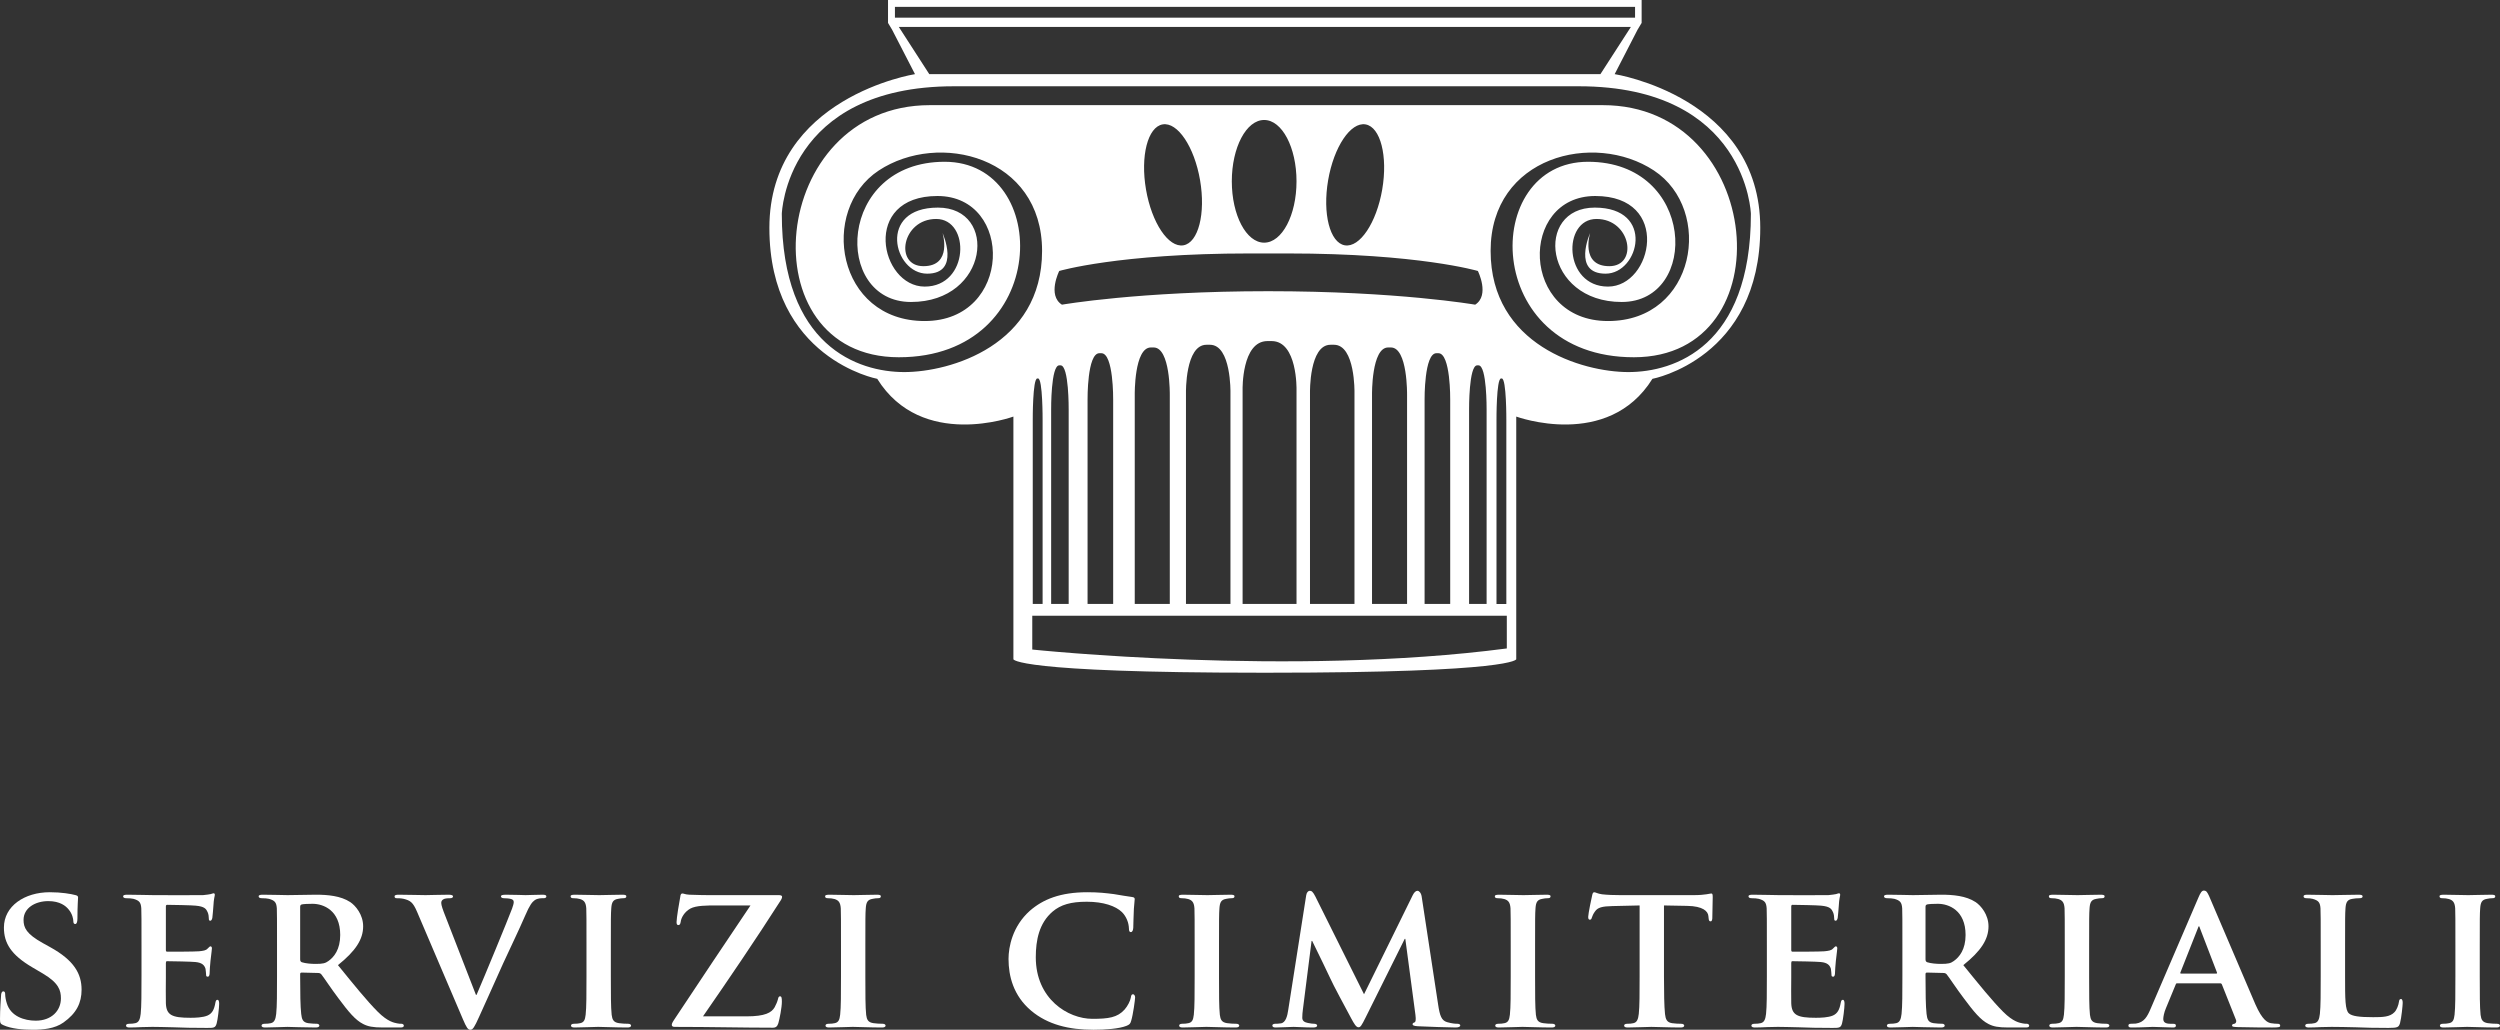 <svg xmlns:inkscape="http://www.inkscape.org/namespaces/inkscape" xmlns:sodipodi="http://sodipodi.sourceforge.net/DTD/sodipodi-0.dtd" xmlns="http://www.w3.org/2000/svg" xmlns:svg="http://www.w3.org/2000/svg" id="svg1" width="195.889" height="80.688" viewBox="0 0 195.889 80.688" sodipodi:docname="ServCim-Onepage.pdf"><rect x="0" y="0" width="195.889" height="80.688" fill="#333333" stroke="none"/><defs id="defs1"><clipPath clipPathUnits="userSpaceOnUse" id="clipPath161"><path d="M 0,5567.938 H 1400 V 0 H 0 Z" transform="translate(-307.202,-5522.127)" id="path161"></path></clipPath><clipPath clipPathUnits="userSpaceOnUse" id="clipPath163"><path d="M 0,5567.938 H 1400 V 0 H 0 Z" transform="translate(-170.286,-5458.552)" id="path163"></path></clipPath><clipPath clipPathUnits="userSpaceOnUse" id="clipPath165"><path d="M 0,5567.938 H 1400 V 0 H 0 Z" transform="translate(-181.098,-5464.798)" id="path165"></path></clipPath><clipPath clipPathUnits="userSpaceOnUse" id="clipPath167"><path d="M 0,5567.938 H 1400 V 0 H 0 Z" transform="translate(-193.529,-5463.731)" id="path167"></path></clipPath><clipPath clipPathUnits="userSpaceOnUse" id="clipPath169"><path d="M 0,5567.938 H 1400 V 0 H 0 Z" transform="translate(-202.692,-5467.436)" id="path169"></path></clipPath><clipPath clipPathUnits="userSpaceOnUse" id="clipPath171"><path d="M 0,5567.938 H 1400 V 0 H 0 Z" transform="translate(-215.964,-5464.798)" id="path171"></path></clipPath><clipPath clipPathUnits="userSpaceOnUse" id="clipPath173"><path d="M 0,5567.938 H 1400 V 0 H 0 Z" transform="translate(-228.508,-5459.248)" id="path173"></path></clipPath><clipPath clipPathUnits="userSpaceOnUse" id="clipPath175"><path d="M 0,5567.938 H 1400 V 0 H 0 Z" transform="translate(-235.907,-5464.798)" id="path175"></path></clipPath><clipPath clipPathUnits="userSpaceOnUse" id="clipPath177"><path d="M 0,5567.938 H 1400 V 0 H 0 Z" transform="translate(-250.814,-5459.685)" id="path177"></path></clipPath><clipPath clipPathUnits="userSpaceOnUse" id="clipPath179"><path d="M 0,5567.938 H 1400 V 0 H 0 Z" transform="translate(-263.618,-5464.798)" id="path179"></path></clipPath><clipPath clipPathUnits="userSpaceOnUse" id="clipPath181"><path d="M 0,5567.938 H 1400 V 0 H 0 Z" transform="translate(-272.358,-5468.731)" id="path181"></path></clipPath><clipPath clipPathUnits="userSpaceOnUse" id="clipPath183"><path d="M 0,5567.938 H 1400 V 0 H 0 Z" transform="translate(-288.384,-5464.798)" id="path183"></path></clipPath><clipPath clipPathUnits="userSpaceOnUse" id="clipPath185"><path d="M 0,5567.938 H 1400 V 0 H 0 Z" transform="translate(-298.483,-5467.938)" id="path185"></path></clipPath><clipPath clipPathUnits="userSpaceOnUse" id="clipPath187"><path d="M 0,5567.938 H 1400 V 0 H 0 Z" transform="translate(-308.455,-5464.798)" id="path187"></path></clipPath><clipPath clipPathUnits="userSpaceOnUse" id="clipPath189"><path d="M 0,5567.938 H 1400 V 0 H 0 Z" transform="translate(-320.886,-5463.731)" id="path189"></path></clipPath><clipPath clipPathUnits="userSpaceOnUse" id="clipPath191"><path d="M 0,5567.938 H 1400 V 0 H 0 Z" transform="translate(-331.796,-5464.798)" id="path191"></path></clipPath><clipPath clipPathUnits="userSpaceOnUse" id="clipPath193"><path d="M 0,5567.938 H 1400 V 0 H 0 Z" transform="translate(-343.66,-5462.598)" id="path193"></path></clipPath><clipPath clipPathUnits="userSpaceOnUse" id="clipPath195"><path d="M 0,5567.938 H 1400 V 0 H 0 Z" transform="translate(-353.761,-5462.371)" id="path195"></path></clipPath><clipPath clipPathUnits="userSpaceOnUse" id="clipPath197"><path d="M 0,5567.938 H 1400 V 0 H 0 Z" transform="translate(-362.405,-5464.798)" id="path197"></path></clipPath></defs><g id="layer-MC0" inkscape:groupmode="layer" inkscape:label="impaginato" transform="translate(-219.086,220.943)"><path id="path160" d="m 0,0 c 0,-10.397 -5.999,-12.396 -9.597,-12.396 -3.599,0 -10.797,2.099 -10.797,9.497 0,7.398 8.097,9.398 12.796,6.298 4.699,-3.099 3.3,-11.796 -3.599,-11.796 -6.898,0 -6.998,9.797 -1,9.797 5.999,0 4.499,-7.098 1,-7.098 -3.499,0 -3.599,5.299 -0.9,5.299 2.7,0 3.3,-3.7 1,-3.7 -2.299,0 -1.5,2.599 -1.5,2.599 0,0 -1.432,-3.186 1.209,-3.186 2.64,0 3.908,5.177 -0.845,5.177 -4.754,0 -4.015,-7.395 2.112,-7.395 6.127,0 5.81,10.986 -2.641,10.986 -8.45,0 -8.345,-15.317 3.592,-15.317 11.937,0 10.247,19.754 -2.43,19.754 h -22.817 -7.1 -22.818 c -12.676,0 -14.366,-19.754 -2.429,-19.754 11.937,0 12.042,15.317 3.591,15.317 -8.45,0 -8.767,-10.986 -2.64,-10.986 6.126,0 6.866,7.395 2.112,7.395 -4.753,0 -3.486,-5.177 -0.845,-5.177 2.641,0 1.208,3.186 1.208,3.186 0,0 0.8,-2.599 -1.499,-2.599 -2.299,0 -1.699,3.7 1,3.7 2.699,0 2.599,-5.299 -0.9,-5.299 -3.499,0 -4.999,7.098 1,7.098 5.998,0 5.898,-9.797 -1,-9.797 -6.899,0 -8.298,8.697 -3.599,11.796 4.699,3.1 12.796,1.1 12.796,-6.298 0,-7.398 -7.198,-9.497 -10.797,-9.497 -3.599,0 -9.597,1.999 -9.597,12.396 0,0 0.3,9.998 13.497,9.998 h 20.794 7.352 20.795 C -0.3,9.998 0,0 0,0 m -11.79,10.949 h -26.035 -0.519 -26.034 l -2.386,3.697 h 28.42 0.519 28.42 z m 2.714,4.424 h -57.993 v 0.845 h 57.993 z m -46.422,-31.532 v -14.407 h -0.772 v 14.407 c 0,0 -0.015,3.262 0.356,3.262 h 0.06 c 0.371,0 0.356,-3.262 0.356,-3.262 m 34.79,0.839 v -15.246 h -1.373 v 15.246 c 0,0 -0.026,3.451 0.634,3.451 h 0.105 c 0.661,0 0.634,-3.451 0.634,-3.451 m -2.852,0.775 v -16.021 h -2.007 v 16.021 c 0,0 -0.038,3.627 0.927,3.627 h 0.154 c 0.965,0 0.926,-3.627 0.926,-3.627 m -3.38,0.368 v -16.389 h -2.746 v 16.389 c 0,0 -0.053,3.71 1.267,3.71 h 0.211 c 1.321,0 1.268,-3.71 1.268,-3.71 m -4.12,0.172 v -16.561 h -3.486 v 16.561 c 0,0 -0.067,3.749 1.609,3.749 h 0.268 c 1.676,0 1.609,-3.749 1.609,-3.749 m -4.542,0.235 v -16.796 h -4.225 v 16.796 c 0,0 -0.082,3.803 1.95,3.803 h 0.324 c 2.032,0 1.951,-3.803 1.951,-3.803 m -5.176,-0.235 v -16.561 h -3.486 v 16.561 c 0,0 -0.067,3.749 1.609,3.749 h 0.268 c 1.676,0 1.609,-3.749 1.609,-3.749 m -4.754,-0.172 v -16.389 h -2.746 v 16.389 c 0,0 -0.053,3.71 1.267,3.71 h 0.211 c 1.321,0 1.268,-3.71 1.268,-3.71 m -4.437,-0.368 v -16.021 h -2.006 v 16.021 c 0,0 -0.039,3.627 0.926,3.627 h 0.154 c 0.965,0 0.926,-3.627 0.926,-3.627 m -3.486,-0.775 v -15.246 h -1.373 v 15.246 c 0,0 -0.026,3.451 0.634,3.451 h 0.105 c 0.661,0 0.634,-3.451 0.634,-3.451 m 8.991,12.857 c -1.17,-0.201 -2.483,1.757 -2.932,4.374 -0.449,2.615 0.135,4.899 1.305,5.1 1.17,0.201 2.483,-1.757 2.932,-4.373 0.449,-2.617 -0.135,-4.9 -1.305,-5.101 m 6.327,0.207 c -1.401,0 -2.535,2.152 -2.535,4.807 0,2.655 1.134,4.806 2.535,4.806 1.4,0 2.535,-2.151 2.535,-4.806 0,-2.655 -1.135,-4.807 -2.535,-4.807 m 9.251,4.167 c -0.45,-2.617 -1.762,-4.575 -2.933,-4.374 -1.169,0.201 -1.754,2.484 -1.305,5.101 0.45,2.616 1.762,4.574 2.932,4.373 1.17,-0.201 1.755,-2.485 1.306,-5.1 m 7.495,-6.385 c 0,0 0.951,-1.901 -0.211,-2.641 0,0 -6.077,1.056 -16.218,1.056 -10.141,0 -16.162,-1.056 -16.162,-1.056 -1.162,0.74 -0.212,2.641 -0.212,2.641 0,0 4.648,1.373 14.895,1.373 h 1.268 0.211 0.268 1.267 c 10.247,0 14.894,-1.373 14.894,-1.373 m 2.231,-11.685 v -14.407 h -0.772 v 14.407 c 0,0 -0.015,3.262 0.357,3.262 h 0.059 c 0.371,0 0.356,-3.262 0.356,-3.262 m -37.146,-15.33 h 37.183 v -2.562 c -16.902,-2.221 -37.183,-0.086 -37.183,-0.086 z m 45.634,42.438 1.796,3.486 0.317,0.528 v 1.795 h -29.261 -0.528 -29.261 v -1.795 l 0.317,-0.528 1.796,-3.486 c 0,0 -11.409,-1.796 -11.409,-12.043 0,-10.246 8.451,-11.831 8.451,-11.831 3.486,-5.598 10.669,-2.957 10.669,-2.957 v -19.015 c 0,0 0.106,-1.056 19.437,-1.056 h 0.528 c 19.331,0 19.436,1.056 19.436,1.056 v 19.015 c 0,0 7.184,-2.641 10.67,2.957 0,0 8.45,1.585 8.45,11.831 0,10.247 -11.408,12.043 -11.408,12.043" style="fill:#ffffff;fill-opacity:1;fill-rule:nonzero;stroke:none" transform="matrix(1,0,0,-1,356.278,-204.185)" clip-path="url(#clipPath161)" inkscape:export-filename="logo.svg" inkscape:export-xdpi="73.51091" inkscape:export-ydpi="73.51091"></path><path id="path162" d="m 0,0 c -0.227,0.097 -0.275,0.162 -0.275,0.469 0,0.744 0.065,1.602 0.081,1.829 0,0.21 0.064,0.356 0.178,0.356 0.129,0 0.146,-0.13 0.146,-0.227 0,-0.178 0.048,-0.469 0.129,-0.712 0.307,-1.019 1.375,-1.359 2.265,-1.359 1.23,0 1.974,0.777 1.974,1.748 0,0.599 -0.145,1.197 -1.407,1.941 L 2.266,4.531 C 0.583,5.518 0.032,6.44 0.032,7.654 c 0,1.683 1.619,2.767 3.593,2.767 0.922,0 1.65,-0.129 2.022,-0.227 0.13,-0.032 0.195,-0.081 0.195,-0.178 0,-0.178 -0.049,-0.566 -0.049,-1.65 0,-0.291 -0.065,-0.437 -0.178,-0.437 -0.097,0 -0.146,0.081 -0.146,0.243 0,0.129 -0.064,0.55 -0.372,0.906 C 4.887,9.337 4.434,9.725 3.511,9.725 2.492,9.725 1.57,9.191 1.57,8.253 1.57,7.638 1.796,7.152 3.074,6.44 L 3.657,6.117 C 5.534,5.081 6.117,4.029 6.117,2.783 6.117,1.764 5.728,0.938 4.693,0.21 4.013,-0.275 3.074,-0.356 2.314,-0.356 1.489,-0.356 0.615,-0.275 0,0" style="fill:#ffffff;fill-opacity:1;fill-rule:nonzero;stroke:none" transform="matrix(1,0,0,-1,219.361,-140.611)" clip-path="url(#clipPath163)"></path><path id="path164" d="m 0,0 c 0,2.088 0,2.476 -0.016,2.913 -0.032,0.469 -0.162,0.615 -0.615,0.744 -0.113,0.032 -0.356,0.049 -0.566,0.049 -0.146,0 -0.243,0.048 -0.243,0.145 0,0.097 0.113,0.13 0.324,0.13 0.744,0 1.65,-0.033 2.055,-0.033 0.453,0 3.608,-0.016 3.883,0 0.259,0.016 0.486,0.065 0.599,0.081 0.081,0.016 0.162,0.065 0.227,0.065 0.08,0 0.096,-0.065 0.096,-0.13 C 5.744,3.867 5.664,3.706 5.632,3.075 5.615,2.929 5.583,2.33 5.551,2.168 5.534,2.104 5.502,1.942 5.389,1.942 5.291,1.942 5.275,2.007 5.275,2.12 5.275,2.217 5.259,2.46 5.178,2.622 5.065,2.864 4.952,3.059 4.24,3.123 3.997,3.156 2.298,3.188 2.007,3.188 1.942,3.188 1.91,3.14 1.91,3.059 V -0.34 c 0,-0.08 0.016,-0.145 0.097,-0.145 0.323,0 2.168,0 2.492,0.032 0.339,0.033 0.55,0.065 0.679,0.21 0.113,0.097 0.162,0.179 0.227,0.179 0.065,0 0.113,-0.065 0.113,-0.146 0,-0.081 -0.032,-0.308 -0.113,-1.003 C 5.372,-1.488 5.34,-2.039 5.34,-2.136 c 0,-0.113 -0.016,-0.307 -0.146,-0.307 -0.097,0 -0.129,0.048 -0.129,0.113 -0.016,0.145 -0.016,0.324 -0.048,0.501 -0.081,0.276 -0.26,0.486 -0.794,0.535 -0.258,0.032 -1.876,0.065 -2.232,0.065 -0.065,0 -0.081,-0.065 -0.081,-0.146 v -1.101 c 0,-0.469 -0.017,-1.634 0,-2.039 0.032,-0.938 0.469,-1.148 1.925,-1.148 0.372,0 0.971,0.016 1.343,0.178 0.356,0.161 0.518,0.452 0.615,1.019 0.032,0.146 0.065,0.211 0.162,0.211 0.113,0 0.13,-0.179 0.13,-0.324 0,-0.308 -0.114,-1.246 -0.195,-1.522 -0.097,-0.356 -0.226,-0.356 -0.76,-0.356 -1.068,0 -1.926,0.017 -2.622,0.049 -0.695,0.016 -1.229,0.033 -1.65,0.033 -0.162,0 -0.469,-0.017 -0.809,-0.017 -0.34,-0.016 -0.696,-0.032 -0.987,-0.032 -0.178,0 -0.275,0.049 -0.275,0.146 0,0.065 0.048,0.146 0.226,0.146 0.21,0 0.372,0.015 0.502,0.048 0.291,0.064 0.372,0.324 0.421,0.728 C 0,-4.773 0,-3.689 0,-2.427 Z" style="fill:#ffffff;fill-opacity:1;fill-rule:nonzero;stroke:none" transform="matrix(1,0,0,-1,230.173,-146.857)" clip-path="url(#clipPath165)"></path><path id="path166" d="m 0,0 c 0,-0.146 0.032,-0.194 0.13,-0.243 0.307,-0.097 0.727,-0.13 1.084,-0.13 0.566,0 0.76,0.049 1.003,0.227 0.437,0.308 0.922,0.906 0.922,2.039 0,1.942 -1.326,2.443 -2.168,2.443 C 0.615,4.336 0.275,4.32 0.13,4.288 0.032,4.256 0,4.208 0,4.094 Z m -1.813,1.068 c 0,2.088 0,2.476 -0.015,2.912 -0.033,0.47 -0.162,0.616 -0.615,0.745 -0.114,0.032 -0.357,0.049 -0.567,0.049 -0.145,0 -0.243,0.048 -0.243,0.145 0,0.097 0.114,0.13 0.324,0.13 0.744,0 1.65,-0.033 1.942,-0.033 0.485,0 1.78,0.033 2.217,0.033 0.906,0 1.942,-0.081 2.702,-0.583 0.405,-0.275 1.003,-0.971 1.003,-1.893 0,-1.019 -0.582,-1.926 -1.974,-3.042 1.262,-1.553 2.266,-2.8 3.123,-3.657 0.793,-0.793 1.295,-0.858 1.521,-0.907 0.146,-0.031 0.227,-0.031 0.34,-0.031 0.113,0 0.178,-0.082 0.178,-0.146 0,-0.114 -0.097,-0.146 -0.275,-0.146 H 6.489 c -0.793,0 -1.181,0.081 -1.554,0.275 C 4.321,-4.773 3.787,-4.126 2.993,-3.058 2.427,-2.314 1.828,-1.392 1.651,-1.181 1.57,-1.1 1.489,-1.084 1.391,-1.084 L 0.113,-1.052 C 0.049,-1.052 0,-1.084 0,-1.165 v -0.194 c 0,-1.279 0.016,-2.347 0.081,-2.929 0.049,-0.404 0.113,-0.664 0.55,-0.729 0.21,-0.032 0.518,-0.047 0.696,-0.047 0.113,0 0.178,-0.082 0.178,-0.146 0,-0.098 -0.114,-0.146 -0.291,-0.146 -0.826,0 -2.007,0.048 -2.217,0.048 -0.276,0 -1.182,-0.048 -1.748,-0.048 -0.178,0 -0.275,0.048 -0.275,0.146 0,0.064 0.049,0.146 0.226,0.146 0.211,0 0.373,0.015 0.502,0.047 0.292,0.065 0.372,0.325 0.421,0.729 0.064,0.582 0.064,1.666 0.064,2.929 z" style="fill:#ffffff;fill-opacity:1;fill-rule:nonzero;stroke:none" transform="matrix(1,0,0,-1,242.605,-145.789)" clip-path="url(#clipPath167)"></path><path id="path168" d="m 0,0 c -0.324,0.76 -0.534,0.89 -1.052,1.02 -0.21,0.048 -0.437,0.048 -0.55,0.048 -0.13,0 -0.162,0.064 -0.162,0.145 0,0.114 0.146,0.13 0.356,0.13 0.761,0 1.57,-0.032 2.072,-0.032 0.355,0 1.1,0.032 1.812,0.032 0.178,0 0.34,-0.032 0.34,-0.13 C 2.816,1.116 2.719,1.068 2.589,1.068 2.363,1.068 2.152,1.052 2.039,0.971 1.942,0.906 1.893,0.825 1.893,0.696 c 0,-0.178 0.13,-0.55 0.324,-1.036 L 4.612,-6.505 H 4.66 c 0.615,1.424 2.444,5.858 2.784,6.764 0.064,0.178 0.129,0.388 0.129,0.501 0,0.146 -0.065,0.195 -0.194,0.243 -0.162,0.049 -0.388,0.065 -0.567,0.065 -0.129,0 -0.242,0.048 -0.242,0.145 0,0.098 0.129,0.13 0.404,0.13 0.712,0 1.343,-0.032 1.521,-0.032 0.243,0 0.907,0.032 1.343,0.032 0.179,0 0.292,-0.032 0.292,-0.13 C 10.13,1.116 10.049,1.068 9.903,1.068 9.757,1.068 9.45,1.084 9.207,0.906 9.029,0.777 8.835,0.566 8.463,-0.308 7.897,-1.602 7.525,-2.346 6.748,-4.029 5.842,-6.036 5.178,-7.541 4.855,-8.236 4.498,-9.029 4.369,-9.24 4.175,-9.24 c -0.194,0 -0.307,0.178 -0.583,0.825 z" style="fill:#ffffff;fill-opacity:1;fill-rule:nonzero;stroke:none" transform="matrix(1,0,0,-1,251.767,-149.494)" clip-path="url(#clipPath169)"></path><path id="path170" d="m 0,0 c 0,2.088 0,2.476 -0.016,2.913 -0.033,0.469 -0.178,0.631 -0.486,0.728 -0.162,0.048 -0.34,0.065 -0.518,0.065 -0.145,0 -0.226,0.032 -0.226,0.161 0,0.081 0.113,0.114 0.34,0.114 0.534,0 1.504,-0.033 1.909,-0.033 0.356,0 1.278,0.033 1.829,0.033 0.178,0 0.291,-0.033 0.291,-0.114 C 3.123,3.738 3.042,3.706 2.896,3.706 2.751,3.706 2.637,3.689 2.476,3.657 2.087,3.592 1.974,3.398 1.942,2.913 1.909,2.476 1.909,2.088 1.909,0 v -2.427 c 0,-1.327 0,-2.427 0.065,-3.01 0.049,-0.372 0.145,-0.583 0.566,-0.647 0.194,-0.033 0.518,-0.048 0.728,-0.048 0.162,0 0.227,-0.081 0.227,-0.146 0,-0.097 -0.113,-0.146 -0.275,-0.146 -0.939,0 -1.909,0.049 -2.298,0.049 -0.324,0 -1.294,-0.049 -1.861,-0.049 -0.178,0 -0.275,0.049 -0.275,0.146 0,0.065 0.049,0.146 0.227,0.146 0.21,0 0.372,0.015 0.501,0.048 0.292,0.064 0.373,0.259 0.421,0.663 C 0,-4.854 0,-3.754 0,-2.427 Z" style="fill:#ffffff;fill-opacity:1;fill-rule:nonzero;stroke:none" transform="matrix(1,0,0,-1,265.04,-146.857)" clip-path="url(#clipPath171)"></path><path id="path172" d="M 0,0 C 1.456,0 1.958,0.292 2.201,0.712 2.314,0.922 2.411,1.149 2.46,1.343 2.492,1.489 2.524,1.57 2.621,1.57 2.735,1.57 2.767,1.473 2.767,1.149 2.767,0.696 2.589,-0.194 2.492,-0.534 2.411,-0.776 2.314,-0.89 2.055,-0.89 c -2.379,0 -4.79,0.065 -7.67,0.065 -0.162,0 -0.243,0.049 -0.243,0.146 0,0.08 0.016,0.161 0.178,0.404 2.007,3.026 4.078,6.133 5.988,8.965 h -2.687 c -0.728,0 -1.569,0 -2.022,-0.243 C -4.87,8.188 -5.13,7.719 -5.162,7.395 -5.194,7.201 -5.259,7.152 -5.34,7.152 c -0.097,0 -0.145,0.065 -0.145,0.227 0,0.324 0.21,1.569 0.291,1.99 0.016,0.194 0.081,0.259 0.162,0.259 0.129,0 0.21,-0.081 0.566,-0.097 1.359,-0.049 2.039,-0.032 2.621,-0.032 H 2.54 C 2.686,9.499 2.783,9.45 2.783,9.385 2.783,9.272 2.751,9.224 2.702,9.126 0.728,6.036 -1.408,2.896 -3.414,0 Z" style="fill:#ffffff;fill-opacity:1;fill-rule:nonzero;stroke:none" transform="matrix(1,0,0,-1,277.583,-141.306)" clip-path="url(#clipPath173)"></path><path id="path174" d="m 0,0 c 0,2.088 0,2.476 -0.016,2.913 -0.033,0.469 -0.178,0.631 -0.486,0.728 -0.162,0.048 -0.34,0.065 -0.518,0.065 -0.145,0 -0.226,0.032 -0.226,0.161 0,0.081 0.113,0.114 0.34,0.114 0.534,0 1.504,-0.033 1.909,-0.033 0.356,0 1.278,0.033 1.829,0.033 0.178,0 0.291,-0.033 0.291,-0.114 C 3.123,3.738 3.042,3.706 2.896,3.706 2.751,3.706 2.637,3.689 2.476,3.657 2.087,3.592 1.974,3.398 1.942,2.913 1.909,2.476 1.909,2.088 1.909,0 v -2.427 c 0,-1.327 0,-2.427 0.065,-3.01 0.049,-0.372 0.145,-0.583 0.566,-0.647 0.194,-0.033 0.518,-0.048 0.728,-0.048 0.162,0 0.227,-0.081 0.227,-0.146 0,-0.097 -0.113,-0.146 -0.275,-0.146 -0.939,0 -1.909,0.049 -2.298,0.049 -0.324,0 -1.294,-0.049 -1.861,-0.049 -0.178,0 -0.275,0.049 -0.275,0.146 0,0.065 0.049,0.146 0.227,0.146 0.21,0 0.372,0.015 0.501,0.048 0.292,0.064 0.373,0.259 0.421,0.663 C 0,-4.854 0,-3.754 0,-2.427 Z" style="fill:#ffffff;fill-opacity:1;fill-rule:nonzero;stroke:none" transform="matrix(1,0,0,-1,284.982,-146.857)" clip-path="url(#clipPath175)"></path><path id="path176" d="m 0,0 c -1.408,1.181 -1.78,2.734 -1.78,4.062 0,0.938 0.308,2.556 1.667,3.77 1.035,0.906 2.395,1.457 4.515,1.457 0.889,0 1.423,-0.065 2.071,-0.146 C 7.007,9.062 7.476,8.964 7.897,8.916 8.058,8.9 8.107,8.835 8.107,8.754 8.107,8.641 8.074,8.479 8.042,7.994 8.01,7.541 8.01,6.78 7.994,6.505 7.978,6.311 7.929,6.166 7.8,6.166 7.686,6.166 7.654,6.278 7.654,6.457 7.638,6.893 7.46,7.379 7.104,7.735 6.618,8.204 5.664,8.544 4.353,8.544 3.107,8.544 2.314,8.317 1.667,7.767 0.615,6.861 0.356,5.534 0.356,4.191 c 0,-3.269 2.524,-4.822 4.434,-4.822 1.262,0 1.958,0.097 2.524,0.728 C 7.557,0.372 7.751,0.761 7.8,1.02 7.832,1.23 7.864,1.294 7.978,1.294 8.074,1.294 8.139,1.165 8.139,1.052 8.139,0.89 7.978,-0.308 7.832,-0.777 7.767,-1.019 7.702,-1.084 7.46,-1.181 6.893,-1.408 5.809,-1.489 4.887,-1.489 2.945,-1.489 1.295,-1.084 0,0" style="fill:#ffffff;fill-opacity:1;fill-rule:nonzero;stroke:none" transform="matrix(1,0,0,-1,299.89,-141.743)" clip-path="url(#clipPath177)"></path><path id="path178" d="m 0,0 c 0,2.088 0,2.476 -0.016,2.913 -0.033,0.469 -0.178,0.631 -0.486,0.728 -0.162,0.048 -0.34,0.065 -0.518,0.065 -0.145,0 -0.226,0.032 -0.226,0.161 0,0.081 0.113,0.114 0.34,0.114 0.534,0 1.504,-0.033 1.909,-0.033 0.356,0 1.278,0.033 1.829,0.033 0.178,0 0.291,-0.033 0.291,-0.114 C 3.123,3.738 3.042,3.706 2.896,3.706 2.751,3.706 2.637,3.689 2.476,3.657 2.087,3.592 1.974,3.398 1.942,2.913 1.909,2.476 1.909,2.088 1.909,0 v -2.427 c 0,-1.327 0,-2.427 0.065,-3.01 0.049,-0.372 0.145,-0.583 0.566,-0.647 0.194,-0.033 0.518,-0.048 0.728,-0.048 0.162,0 0.227,-0.081 0.227,-0.146 0,-0.097 -0.113,-0.146 -0.275,-0.146 -0.939,0 -1.909,0.049 -2.298,0.049 -0.324,0 -1.294,-0.049 -1.861,-0.049 -0.178,0 -0.275,0.049 -0.275,0.146 0,0.065 0.049,0.146 0.227,0.146 0.21,0 0.372,0.015 0.501,0.048 0.292,0.064 0.373,0.259 0.421,0.663 C 0,-4.854 0,-3.754 0,-2.427 Z" style="fill:#ffffff;fill-opacity:1;fill-rule:nonzero;stroke:none" transform="matrix(1,0,0,-1,312.693,-146.857)" clip-path="url(#clipPath179)"></path><path id="path180" d="m 0,0 c 0.032,0.227 0.162,0.356 0.275,0.356 0.146,0 0.243,-0.064 0.437,-0.437 l 3.819,-7.67 3.819,7.767 c 0.113,0.227 0.243,0.34 0.372,0.34 0.113,0 0.275,-0.146 0.324,-0.437 l 1.294,-8.495 c 0.13,-0.858 0.259,-1.23 0.696,-1.36 0.404,-0.113 0.631,-0.128 0.809,-0.128 0.129,0 0.227,-0.049 0.227,-0.13 0,-0.114 -0.162,-0.162 -0.373,-0.162 -0.355,0 -2.378,0.064 -2.944,0.097 -0.341,0.016 -0.421,0.081 -0.421,0.162 0,0.064 0.064,0.113 0.161,0.145 0.081,0.033 0.114,0.195 0.065,0.583 L 7.767,-3.414 H 7.719 L 4.66,-9.563 C 4.337,-10.21 4.256,-10.34 4.094,-10.34 c -0.178,0 -0.34,0.276 -0.566,0.696 -0.34,0.631 -1.473,2.734 -1.635,3.123 -0.113,0.259 -0.954,1.99 -1.423,2.945 H 0.421 l -0.68,-5.372 c -0.032,-0.243 -0.048,-0.421 -0.048,-0.647 0,-0.259 0.194,-0.357 0.437,-0.405 0.242,-0.049 0.372,-0.064 0.501,-0.064 0.13,0 0.227,-0.065 0.227,-0.13 0,-0.13 -0.13,-0.162 -0.34,-0.162 -0.599,0 -1.246,0.048 -1.505,0.048 -0.275,0 -0.955,-0.048 -1.408,-0.048 -0.145,0 -0.258,0.032 -0.258,0.162 0,0.065 0.08,0.13 0.226,0.13 0.113,0 0.21,0 0.437,0.031 0.388,0.049 0.518,0.599 0.582,1.052 z" style="fill:#ffffff;fill-opacity:1;fill-rule:nonzero;stroke:none" transform="matrix(1,0,0,-1,321.434,-150.789)" clip-path="url(#clipPath181)"></path><path id="path182" d="m 0,0 c 0,2.088 0,2.476 -0.016,2.913 -0.033,0.469 -0.178,0.631 -0.486,0.728 -0.162,0.048 -0.34,0.065 -0.518,0.065 -0.145,0 -0.226,0.032 -0.226,0.161 0,0.081 0.113,0.114 0.34,0.114 0.534,0 1.504,-0.033 1.909,-0.033 0.356,0 1.278,0.033 1.829,0.033 0.178,0 0.291,-0.033 0.291,-0.114 C 3.123,3.738 3.042,3.706 2.896,3.706 2.751,3.706 2.637,3.689 2.476,3.657 2.087,3.592 1.974,3.398 1.942,2.913 1.909,2.476 1.909,2.088 1.909,0 v -2.427 c 0,-1.327 0,-2.427 0.065,-3.01 0.049,-0.372 0.145,-0.583 0.566,-0.647 0.194,-0.033 0.518,-0.048 0.728,-0.048 0.162,0 0.227,-0.081 0.227,-0.146 0,-0.097 -0.113,-0.146 -0.275,-0.146 -0.939,0 -1.909,0.049 -2.298,0.049 -0.324,0 -1.294,-0.049 -1.861,-0.049 -0.178,0 -0.275,0.049 -0.275,0.146 0,0.065 0.049,0.146 0.227,0.146 0.21,0 0.372,0.015 0.501,0.048 0.292,0.064 0.373,0.259 0.421,0.663 C 0,-4.854 0,-3.754 0,-2.427 Z" style="fill:#ffffff;fill-opacity:1;fill-rule:nonzero;stroke:none" transform="matrix(1,0,0,-1,337.459,-146.857)" clip-path="url(#clipPath183)"></path><path id="path184" d="m 0,0 -2.12,-0.049 c -0.825,-0.016 -1.165,-0.113 -1.375,-0.42 -0.146,-0.195 -0.211,-0.373 -0.243,-0.47 -0.032,-0.113 -0.065,-0.178 -0.162,-0.178 -0.097,0 -0.129,0.081 -0.129,0.226 0,0.227 0.275,1.554 0.307,1.667 0.033,0.179 0.081,0.26 0.162,0.26 0.113,0 0.259,-0.114 0.615,-0.162 0.421,-0.049 0.955,-0.065 1.424,-0.065 h 5.777 c 0.453,0 0.76,0.032 0.971,0.065 0.226,0.032 0.339,0.064 0.388,0.064 0.097,0 0.113,-0.081 0.113,-0.291 0,-0.292 -0.032,-1.311 -0.032,-1.667 -0.016,-0.146 -0.049,-0.226 -0.13,-0.226 -0.113,0 -0.145,0.064 -0.162,0.275 L 5.388,-0.826 C 5.356,-0.469 4.984,-0.049 3.706,-0.033 L 1.909,0 v -5.567 c 0,-1.262 0.017,-2.346 0.081,-2.945 0.049,-0.388 0.13,-0.647 0.55,-0.712 0.195,-0.032 0.518,-0.048 0.729,-0.048 0.161,0 0.226,-0.081 0.226,-0.146 0,-0.097 -0.113,-0.145 -0.275,-0.145 -0.939,0 -1.893,0.048 -2.298,0.048 -0.323,0 -1.294,-0.048 -1.86,-0.048 -0.179,0 -0.276,0.048 -0.276,0.145 0,0.065 0.049,0.146 0.227,0.146 0.21,0 0.388,0.016 0.502,0.048 0.291,0.065 0.372,0.324 0.42,0.728 C 0,-7.913 0,-6.829 0,-5.567 Z" style="fill:#ffffff;fill-opacity:1;fill-rule:nonzero;stroke:none" transform="matrix(1,0,0,-1,347.559,-149.996)" clip-path="url(#clipPath185)"></path><path id="path186" d="m 0,0 c 0,2.088 0,2.476 -0.016,2.913 -0.032,0.469 -0.162,0.615 -0.615,0.744 -0.113,0.032 -0.356,0.049 -0.566,0.049 -0.146,0 -0.243,0.048 -0.243,0.145 0,0.097 0.113,0.13 0.324,0.13 0.744,0 1.65,-0.033 2.055,-0.033 0.453,0 3.608,-0.016 3.883,0 0.259,0.016 0.486,0.065 0.599,0.081 0.081,0.016 0.162,0.065 0.227,0.065 0.08,0 0.096,-0.065 0.096,-0.13 C 5.744,3.867 5.664,3.706 5.632,3.075 5.615,2.929 5.583,2.33 5.551,2.168 5.534,2.104 5.502,1.942 5.389,1.942 5.291,1.942 5.275,2.007 5.275,2.12 5.275,2.217 5.259,2.46 5.178,2.622 5.065,2.864 4.952,3.059 4.24,3.123 3.997,3.156 2.298,3.188 2.007,3.188 1.942,3.188 1.91,3.14 1.91,3.059 V -0.34 c 0,-0.08 0.016,-0.145 0.097,-0.145 0.323,0 2.168,0 2.492,0.032 0.339,0.033 0.55,0.065 0.679,0.21 0.113,0.097 0.162,0.179 0.227,0.179 0.065,0 0.113,-0.065 0.113,-0.146 0,-0.081 -0.032,-0.308 -0.113,-1.003 C 5.372,-1.488 5.34,-2.039 5.34,-2.136 c 0,-0.113 -0.016,-0.307 -0.146,-0.307 -0.097,0 -0.129,0.048 -0.129,0.113 -0.016,0.145 -0.016,0.324 -0.048,0.501 -0.081,0.276 -0.26,0.486 -0.794,0.535 -0.258,0.032 -1.877,0.065 -2.232,0.065 -0.065,0 -0.081,-0.065 -0.081,-0.146 v -1.101 c 0,-0.469 -0.017,-1.634 0,-2.039 0.032,-0.938 0.469,-1.148 1.925,-1.148 0.372,0 0.971,0.016 1.343,0.178 0.356,0.161 0.518,0.452 0.615,1.019 0.032,0.146 0.065,0.211 0.162,0.211 0.113,0 0.13,-0.179 0.13,-0.324 0,-0.308 -0.114,-1.246 -0.195,-1.522 -0.097,-0.356 -0.226,-0.356 -0.76,-0.356 -1.068,0 -1.926,0.017 -2.622,0.049 -0.696,0.016 -1.229,0.033 -1.65,0.033 -0.162,0 -0.469,-0.017 -0.809,-0.017 -0.34,-0.016 -0.696,-0.032 -0.987,-0.032 -0.178,0 -0.275,0.049 -0.275,0.146 0,0.065 0.048,0.146 0.226,0.146 0.21,0 0.372,0.015 0.502,0.048 0.291,0.064 0.372,0.324 0.421,0.728 C 0,-4.773 0,-3.689 0,-2.427 Z" style="fill:#ffffff;fill-opacity:1;fill-rule:nonzero;stroke:none" transform="matrix(1,0,0,-1,357.53,-146.857)" clip-path="url(#clipPath187)"></path><path id="path188" d="m 0,0 c 0,-0.146 0.032,-0.194 0.13,-0.243 0.307,-0.097 0.727,-0.13 1.084,-0.13 0.566,0 0.76,0.049 1.003,0.227 0.437,0.308 0.922,0.906 0.922,2.039 0,1.942 -1.327,2.443 -2.168,2.443 C 0.615,4.336 0.275,4.32 0.13,4.288 0.032,4.256 0,4.208 0,4.094 Z m -1.812,1.068 c 0,2.088 0,2.476 -0.016,2.912 -0.033,0.47 -0.162,0.616 -0.615,0.745 -0.114,0.032 -0.357,0.049 -0.567,0.049 -0.145,0 -0.243,0.048 -0.243,0.145 0,0.097 0.114,0.13 0.324,0.13 0.744,0 1.65,-0.033 1.942,-0.033 0.485,0 1.78,0.033 2.217,0.033 0.906,0 1.942,-0.081 2.702,-0.583 0.405,-0.275 1.003,-0.971 1.003,-1.893 0,-1.019 -0.582,-1.926 -1.974,-3.042 1.262,-1.553 2.266,-2.8 3.123,-3.657 0.793,-0.793 1.295,-0.858 1.521,-0.907 0.146,-0.031 0.227,-0.031 0.34,-0.031 0.113,0 0.178,-0.082 0.178,-0.146 0,-0.114 -0.097,-0.146 -0.275,-0.146 H 6.489 c -0.793,0 -1.181,0.081 -1.554,0.275 C 4.321,-4.773 3.787,-4.126 2.993,-3.058 2.427,-2.314 1.828,-1.392 1.651,-1.181 1.57,-1.1 1.489,-1.084 1.392,-1.084 L 0.113,-1.052 C 0.049,-1.052 0,-1.084 0,-1.165 v -0.194 c 0,-1.279 0.016,-2.347 0.081,-2.929 0.049,-0.404 0.113,-0.664 0.55,-0.729 0.21,-0.032 0.518,-0.047 0.696,-0.047 0.113,0 0.178,-0.082 0.178,-0.146 0,-0.098 -0.113,-0.146 -0.291,-0.146 -0.826,0 -2.007,0.048 -2.217,0.048 -0.276,0 -1.182,-0.048 -1.748,-0.048 -0.178,0 -0.275,0.048 -0.275,0.146 0,0.064 0.049,0.146 0.226,0.146 0.211,0 0.373,0.015 0.502,0.047 0.292,0.065 0.372,0.325 0.421,0.729 0.065,0.582 0.065,1.666 0.065,2.929 z" style="fill:#ffffff;fill-opacity:1;fill-rule:nonzero;stroke:none" transform="matrix(1,0,0,-1,369.961,-145.789)" clip-path="url(#clipPath189)"></path><path id="path190" d="m 0,0 c 0,2.088 0,2.476 -0.016,2.913 -0.033,0.469 -0.178,0.631 -0.486,0.728 -0.162,0.048 -0.34,0.065 -0.518,0.065 -0.145,0 -0.226,0.032 -0.226,0.161 0,0.081 0.113,0.114 0.34,0.114 0.534,0 1.504,-0.033 1.909,-0.033 0.356,0 1.278,0.033 1.829,0.033 0.178,0 0.291,-0.033 0.291,-0.114 C 3.123,3.738 3.042,3.706 2.896,3.706 2.751,3.706 2.637,3.689 2.476,3.657 2.087,3.592 1.974,3.398 1.942,2.913 1.909,2.476 1.909,2.088 1.909,0 v -2.427 c 0,-1.327 0,-2.427 0.065,-3.01 0.049,-0.372 0.145,-0.583 0.566,-0.647 0.194,-0.033 0.518,-0.048 0.728,-0.048 0.162,0 0.227,-0.081 0.227,-0.146 0,-0.097 -0.113,-0.146 -0.275,-0.146 -0.939,0 -1.909,0.049 -2.298,0.049 -0.324,0 -1.294,-0.049 -1.861,-0.049 -0.178,0 -0.275,0.049 -0.275,0.146 0,0.065 0.049,0.146 0.227,0.146 0.21,0 0.372,0.015 0.501,0.048 0.292,0.064 0.373,0.259 0.421,0.663 C 0,-4.854 0,-3.754 0,-2.427 Z" style="fill:#ffffff;fill-opacity:1;fill-rule:nonzero;stroke:none" transform="matrix(1,0,0,-1,380.872,-146.857)" clip-path="url(#clipPath191)"></path><path id="path192" d="m 0,0 c 0.065,0 0.081,0.033 0.065,0.081 l -1.343,3.495 c -0.016,0.049 -0.033,0.13 -0.065,0.13 -0.049,0 -0.065,-0.081 -0.081,-0.13 L -2.799,0.097 C -2.832,0.033 -2.799,0 -2.751,0 Z m -3.042,-0.761 c -0.081,0 -0.097,-0.016 -0.129,-0.096 l -0.761,-1.845 c -0.146,-0.34 -0.21,-0.68 -0.21,-0.841 0,-0.244 0.129,-0.389 0.566,-0.389 h 0.21 c 0.179,0 0.211,-0.065 0.211,-0.146 0,-0.113 -0.081,-0.145 -0.227,-0.145 -0.469,0 -1.133,0.048 -1.586,0.048 -0.145,0 -0.906,-0.048 -1.65,-0.048 -0.178,0 -0.259,0.032 -0.259,0.145 0,0.081 0.049,0.146 0.162,0.146 0.129,0 0.291,0.016 0.421,0.016 0.647,0.097 0.89,0.518 1.181,1.214 l 3.721,8.657 c 0.162,0.388 0.276,0.55 0.421,0.55 0.211,0 0.275,-0.129 0.421,-0.437 0.34,-0.76 2.718,-6.391 3.625,-8.479 0.55,-1.246 0.954,-1.424 1.213,-1.473 0.211,-0.032 0.372,-0.048 0.534,-0.048 0.13,0 0.195,-0.048 0.195,-0.146 0,-0.113 -0.081,-0.145 -0.615,-0.145 -0.502,0 -1.538,0 -2.735,0.032 -0.259,0.016 -0.421,0.016 -0.421,0.113 0,0.081 0.033,0.13 0.178,0.146 0.097,0.016 0.194,0.145 0.129,0.307 l -1.1,2.768 c -0.032,0.08 -0.081,0.096 -0.145,0.096 z" style="fill:#ffffff;fill-opacity:1;fill-rule:nonzero;stroke:none" transform="matrix(1,0,0,-1,392.735,-144.656)" clip-path="url(#clipPath193)"></path><path id="path194" d="M 0,0 C 0,-1.764 0,-2.638 0.307,-2.896 0.55,-3.107 1.1,-3.188 2.201,-3.188 c 0.76,0 1.31,0.017 1.666,0.389 0.178,0.177 0.324,0.566 0.356,0.825 0.017,0.129 0.049,0.21 0.162,0.21 0.097,0 0.13,-0.145 0.13,-0.307 0,-0.162 -0.098,-1.181 -0.211,-1.586 -0.097,-0.307 -0.162,-0.372 -0.906,-0.372 -1.019,0 -1.845,0.016 -2.557,0.049 -0.711,0.016 -1.31,0.032 -1.893,0.032 -0.162,0 -0.469,-0.016 -0.809,-0.016 -0.34,-0.016 -0.696,-0.033 -0.987,-0.033 -0.178,0 -0.275,0.049 -0.275,0.146 0,0.065 0.049,0.146 0.226,0.146 0.211,0 0.373,0.016 0.502,0.048 0.291,0.065 0.372,0.324 0.421,0.728 0.065,0.583 0.065,1.667 0.065,2.929 v 2.427 c 0,2.088 0,2.476 -0.017,2.913 -0.032,0.469 -0.161,0.615 -0.614,0.744 -0.114,0.033 -0.292,0.049 -0.47,0.049 -0.162,0 -0.243,0.048 -0.243,0.145 0,0.097 0.098,0.13 0.308,0.13 0.663,0 1.569,-0.033 1.958,-0.033 0.34,0 1.505,0.033 2.055,0.033 0.21,0 0.307,-0.033 0.307,-0.13 C 1.375,6.181 1.294,6.133 1.117,6.133 0.955,6.133 0.728,6.117 0.566,6.084 0.178,6.02 0.065,5.825 0.032,5.34 0,4.903 0,4.515 0,2.427 Z" style="fill:#ffffff;fill-opacity:1;fill-rule:nonzero;stroke:none" transform="matrix(1,0,0,-1,402.836,-144.429)" clip-path="url(#clipPath195)"></path><path id="path196" d="m 0,0 c 0,2.088 0,2.476 -0.016,2.913 -0.033,0.469 -0.178,0.631 -0.486,0.728 -0.162,0.048 -0.34,0.065 -0.518,0.065 -0.145,0 -0.226,0.032 -0.226,0.161 0,0.081 0.113,0.114 0.34,0.114 0.534,0 1.504,-0.033 1.909,-0.033 0.356,0 1.278,0.033 1.829,0.033 0.178,0 0.291,-0.033 0.291,-0.114 C 3.123,3.738 3.042,3.706 2.896,3.706 2.751,3.706 2.637,3.689 2.476,3.657 2.087,3.592 1.974,3.398 1.942,2.913 1.909,2.476 1.909,2.088 1.909,0 v -2.427 c 0,-1.327 0,-2.427 0.065,-3.01 0.049,-0.372 0.145,-0.583 0.566,-0.647 0.194,-0.033 0.518,-0.048 0.728,-0.048 0.162,0 0.227,-0.081 0.227,-0.146 0,-0.097 -0.113,-0.146 -0.275,-0.146 -0.939,0 -1.909,0.049 -2.298,0.049 -0.324,0 -1.294,-0.049 -1.861,-0.049 -0.178,0 -0.275,0.049 -0.275,0.146 0,0.065 0.049,0.146 0.227,0.146 0.21,0 0.372,0.015 0.501,0.048 0.292,0.064 0.373,0.259 0.421,0.663 C 0,-4.854 0,-3.754 0,-2.427 Z" style="fill:#ffffff;fill-opacity:1;fill-rule:nonzero;stroke:none" transform="matrix(1,0,0,-1,411.48,-146.857)" clip-path="url(#clipPath197)"></path></g></svg>